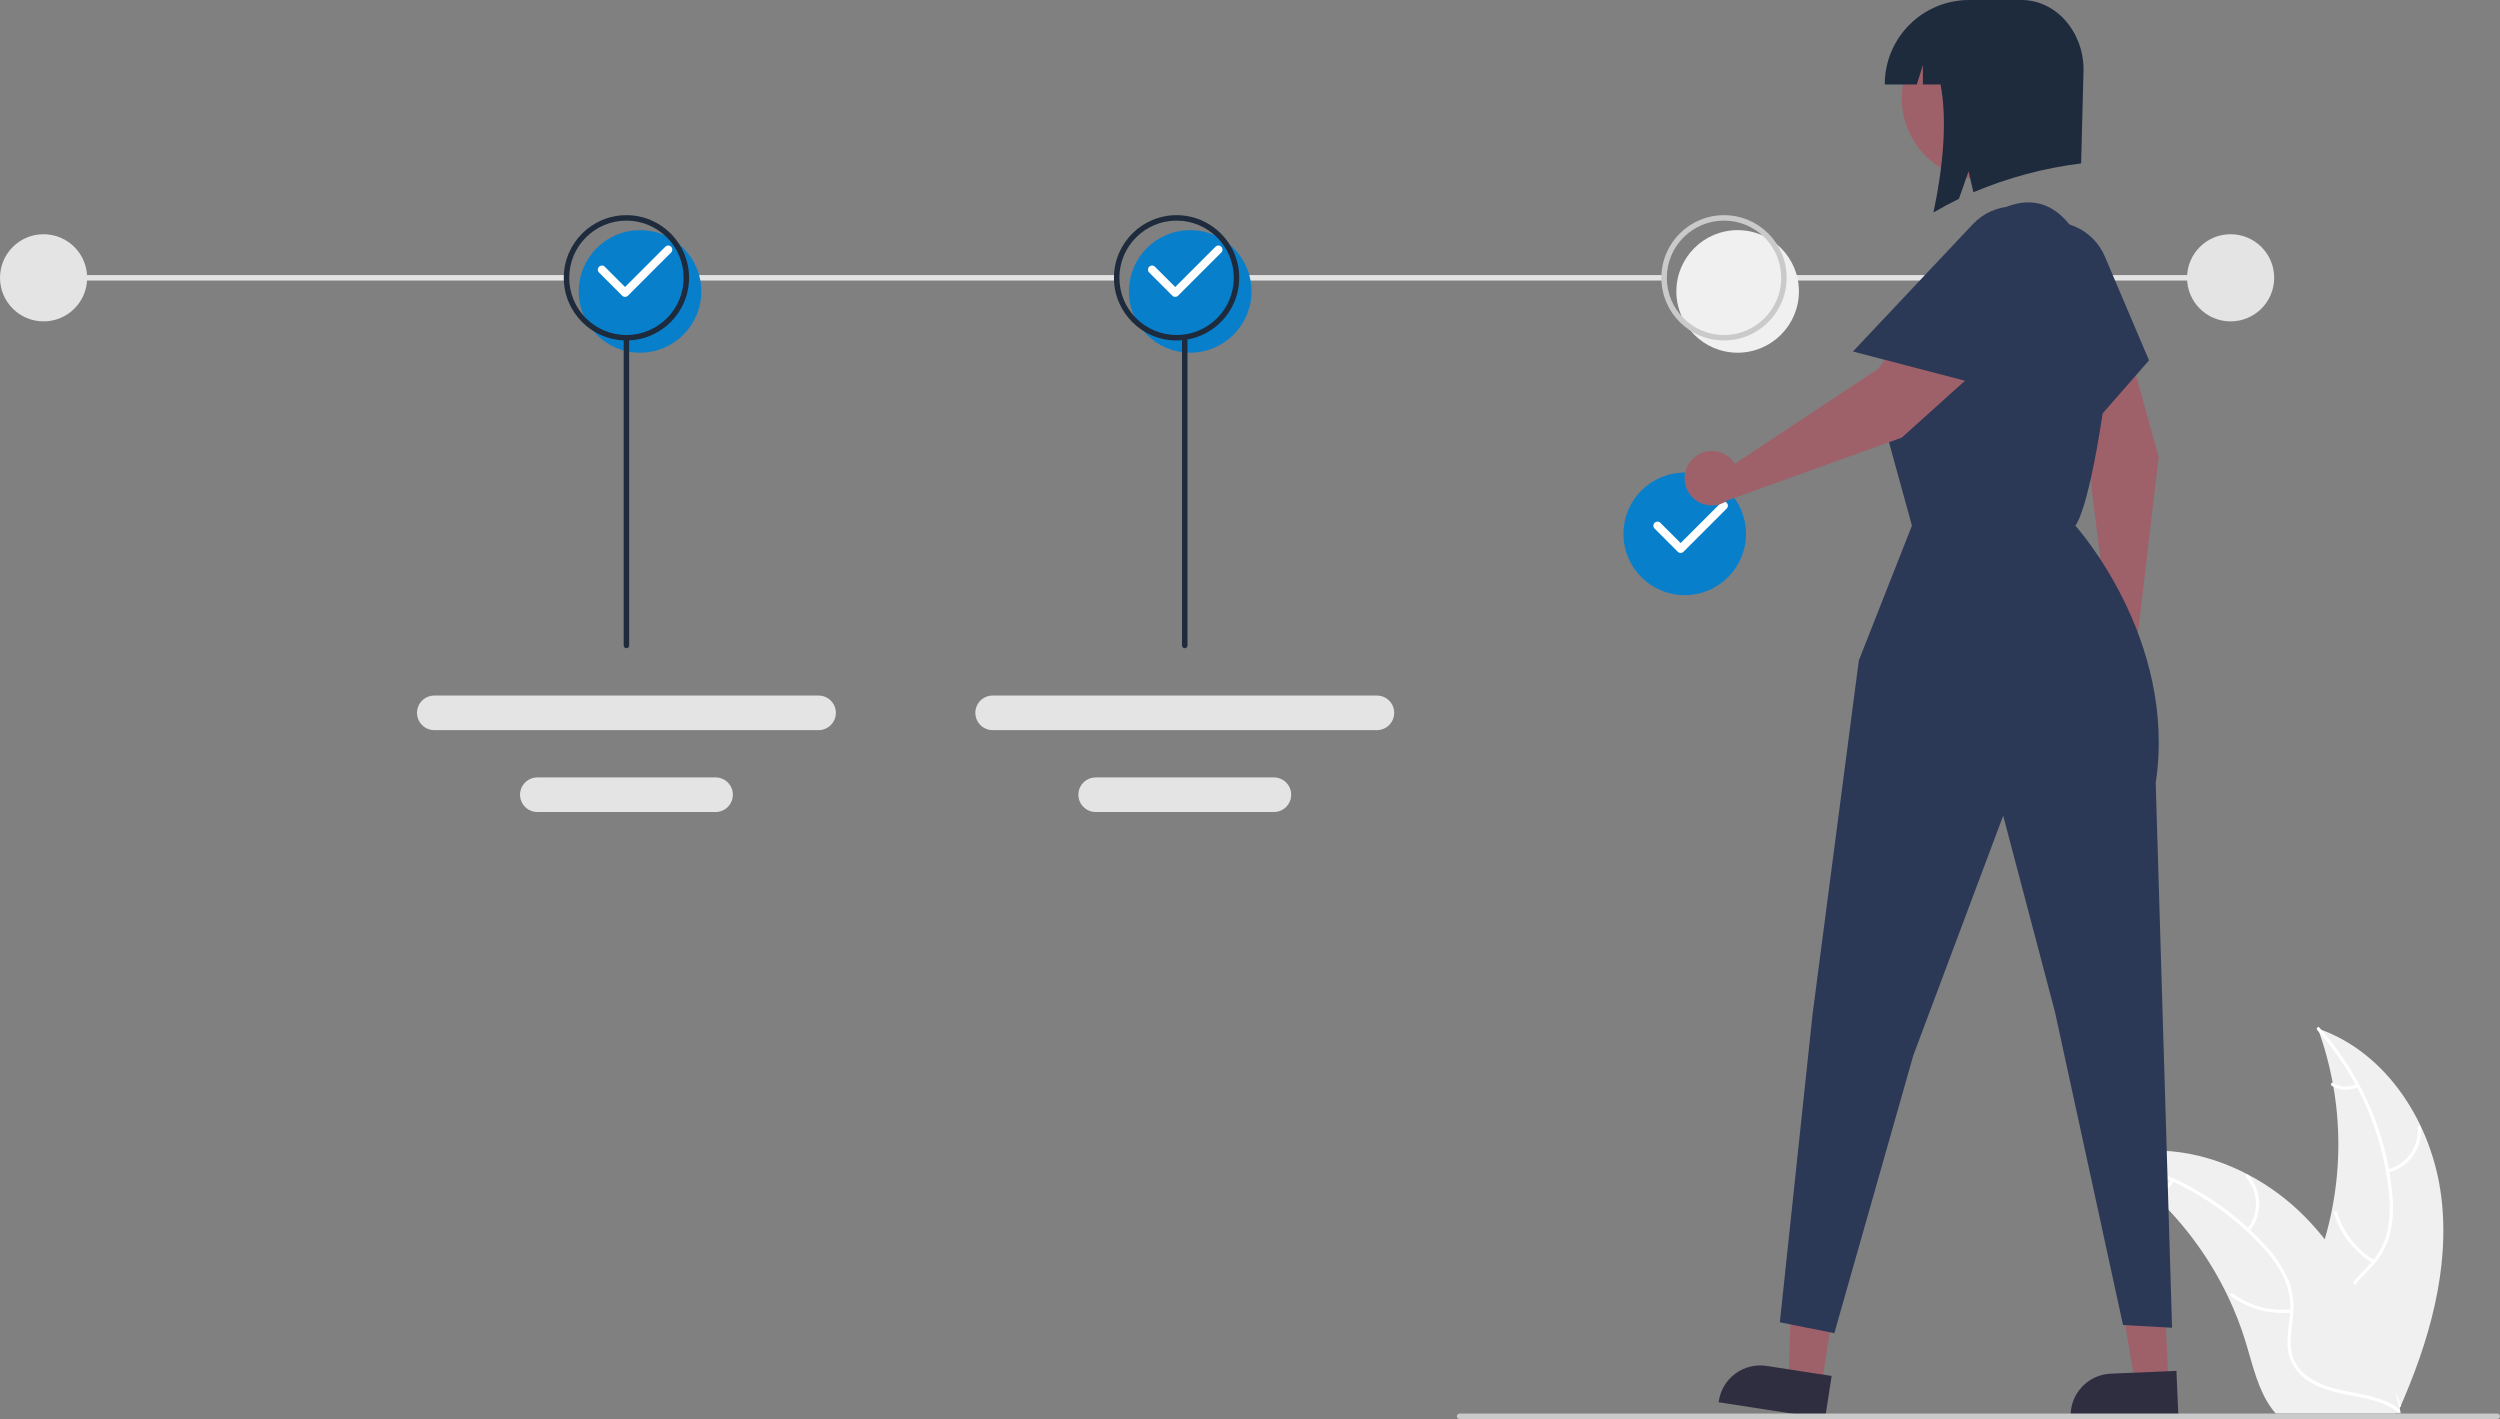 <?xml version="1.0" encoding="UTF-8"?>
<svg id="Layer_1" xmlns="http://www.w3.org/2000/svg" version="1.1" viewBox="0 0 917.91 521">
  <rect x="0" y="0" width="917.91" height="521" fill="#808080" stroke="none"/>
  <!-- Generator: Adobe Illustrator 29.8.2, SVG Export Plug-In . SVG Version: 2.1.1 Build 3)  -->
  <defs>
    <style>
      .st0 {
        fill: #cacaca;
      }

      .st1 {
        fill: #087fcb;
      }

      .st2 {
        fill: #2f2e41;
      }

      .st3 {
        fill: #fff;
      }

      .st4 {
        fill: #f0f0f0;
      }

      .st5 {
        fill: #9e616a;
      }

      .st6 {
        fill: #1d2b3d;
      }

      .st7 {
        fill: #2b3856;
      }

      .st8 {
        fill: #e4e4e4;
      }
    </style>
  </defs>
  <path class="st4" d="M896.33,439.3c-3.32-26.68-19.85-52.96-45.29-61.65,10.03,27.46,10.03,57.58,0,85.04-3.91,10.58-9.36,21.93-5.68,32.59,2.29,6.63,7.89,11.71,14.14,14.88,6.26,3.17,13.2,4.68,20.06,6.17l1.35,1.12c10.89-24.58,18.75-51.47,15.43-78.14Z"/>
  <path class="st3" d="M850.78,378.15c14.82,16.6,24.03,37.45,26.32,59.58.58,4.76.4,9.57-.52,14.28-1.05,4.55-3.29,8.74-6.5,12.13-2.93,3.22-6.3,6.18-8.4,10.05-2.11,4.05-2.4,8.8-.78,13.07,1.85,5.31,5.5,9.64,9.22,13.75,4.13,4.56,8.48,9.24,10.24,15.29.21.73,1.34.36,1.13-.37-3.05-10.52-13.27-16.5-18.14-25.98-2.27-4.42-3.23-9.56-1.1-14.23,1.86-4.08,5.34-7.13,8.33-10.37,3.18-3.26,5.52-7.25,6.8-11.62,1.16-4.64,1.52-9.44,1.07-14.2-.85-10.73-3.38-21.27-7.5-31.21-4.64-11.38-11.19-21.88-19.37-31.05-.51-.57-1.29.33-.78.89Z"/>
  <path class="st3" d="M876.78,430.57c7.56-1.84,12.68-8.88,12.09-16.64-.06-.76-1.24-.7-1.18.06.56,7.23-4.22,13.79-11.28,15.45-.74.18-.37,1.3.37,1.13h0Z"/>
  <path class="st3" d="M871.78,462.7c-6.61-3.95-11.49-10.24-13.67-17.63-.22-.73-1.34-.36-1.13.37,2.28,7.68,7.37,14.22,14.26,18.32.66.39,1.19-.67.53-1.06Z"/>
  <path class="st3" d="M865.2,398.06c-2.73,1.3-5.93,1.14-8.52-.43-.65-.4-1.18.66-.53,1.06,2.86,1.72,6.39,1.91,9.42.5.3-.11.47-.44.38-.75-.1-.31-.44-.48-.75-.38h0Z"/>
  <path class="st4" d="M773.48,425.3c.4.26.8.52,1.2.79,5.36,3.52,10.42,7.48,15.14,11.82.37.33.74.67,1.1,1.01,11.26,10.59,20.45,23.17,27.11,37.11,2.65,5.55,4.87,11.29,6.64,17.18,2.45,8.13,4.46,17.14,9.31,23.79.5.7,1.04,1.37,1.62,2h43.83c.1-.05.2-.09.3-.14l1.75.08c-.07-.31-.15-.63-.22-.94-.04-.18-.09-.36-.13-.54-.03-.12-.06-.24-.08-.35,0-.04-.02-.08-.03-.11-.02-.11-.05-.21-.07-.31-.44-1.79-.89-3.58-1.36-5.37t0-.02c-3.59-13.63-8.35-27.08-15-39.38-.2-.37-.4-.75-.62-1.12-3.03-5.53-6.5-10.8-10.39-15.76-2.14-2.71-4.41-5.31-6.81-7.79-6.21-6.4-13.39-11.78-21.28-15.94-15.72-8.3-33.92-11.48-50.72-6.41-.43.13-.85.26-1.28.4Z"/>
  <path class="st3" d="M773.58,425.86c21.83,4.33,41.73,15.44,56.89,31.73,3.33,3.45,6.09,7.4,8.18,11.71,1.9,4.26,2.63,8.96,2.11,13.6-.4,4.34-1.31,8.73-.65,13.08.75,4.5,3.39,8.47,7.24,10.91,4.68,3.13,10.2,4.38,15.64,5.43,6.04,1.16,12.34,2.27,17.38,6.04.61.46,1.28-.52.67-.97-8.77-6.57-20.53-5.19-30.13-9.82-4.48-2.16-8.33-5.69-9.44-10.7-.97-4.38-.03-8.91.41-13.3.58-4.52.04-9.11-1.57-13.37-1.87-4.4-4.47-8.45-7.7-11.98-7.14-8.06-15.5-14.94-24.78-20.41-10.56-6.29-22.11-10.73-34.16-13.13-.75-.15-.83,1.03-.09,1.18h0Z"/>
  <path class="st3" d="M825.9,452.05c4.93-6.02,4.78-14.72-.36-20.56-.51-.57-1.42.19-.91.76,4.8,5.43,4.93,13.55.3,19.13-.49.59.49,1.26.97.67Z"/>
  <path class="st3" d="M841.25,480.72c-7.66.83-15.35-1.26-21.53-5.85-.61-.46-1.29.52-.67.97,6.45,4.76,14.45,6.92,22.42,6.04.76-.08.54-1.25-.21-1.17h0Z"/>
  <path class="st3" d="M797.08,433.07c-1.4,2.68-4.05,4.48-7.06,4.78-.76.07-.54,1.24.21,1.17,3.32-.35,6.25-2.33,7.83-5.28.18-.27.11-.63-.15-.82-.27-.18-.64-.12-.82.15h0Z"/>
  <circle class="st8" cx="16" cy="102" r="16"/>
  <circle class="st8" cx="819" cy="102" r="16"/>
  <rect class="st8" x="654.88" y="101" width="169.12" height="2"/>
  <rect class="st8" x="454.09" y="101" width="156.28" height="2"/>
  <rect class="st8" x="251.98" y="101" width="157.61" height="2"/>
  <rect class="st8" x="16" y="101" width="191.67" height="2"/>
  <path class="st1" d="M235,129.5c-12.43,0-22.5-10.07-22.5-22.5s10.07-22.5,22.5-22.5,22.5,10.07,22.5,22.5h0c-.01,12.42-10.08,22.49-22.5,22.5Z"/>
  <path class="st6" d="M230,125c-12.7,0-23-10.3-23-23s10.3-23,23-23,23,10.3,23,23c-.01,12.7-10.3,22.99-23,23ZM230,81c-11.6,0-21,9.4-21,21s9.4,21,21,21,21-9.4,21-21c-.01-11.59-9.41-20.99-21-21Z"/>
  <path class="st3" d="M229.5,109c-.4,0-.78-.16-1.06-.44l-8.5-8.5c-.59-.58-.59-1.53,0-2.12s1.53-.59,2.12,0c0,0,0,0,0,0l7.44,7.44,14.79-14.79c.59-.59,1.54-.58,2.12,0,.58.59.58,1.53,0,2.12l-15.85,15.85c-.28.28-.66.44-1.06.44Z"/>
  <path class="st1" d="M437,129.5c-12.43,0-22.5-10.07-22.5-22.5s10.07-22.5,22.5-22.5,22.5,10.07,22.5,22.5h0c-.01,12.42-10.08,22.49-22.5,22.5Z"/>
  <path class="st6" d="M432,125c-12.7,0-23-10.3-23-23s10.3-23,23-23,23,10.3,23,23c-.01,12.7-10.3,22.99-23,23ZM432,81c-11.6,0-21,9.4-21,21s9.4,21,21,21,21-9.4,21-21c-.01-11.59-9.41-20.99-21-21Z"/>
  <path class="st3" d="M431.5,109c-.4,0-.78-.16-1.06-.44l-8.5-8.5c-.59-.58-.59-1.53,0-2.12.58-.59,1.53-.59,2.12,0,0,0,0,0,0,0l7.44,7.44,14.79-14.79c.59-.59,1.54-.59,2.12,0s.59,1.54,0,2.12c0,0,0,0,0,0l-15.85,15.85c-.28.28-.66.44-1.06.44Z"/>
  <path class="st4" d="M638,129.5c-12.43,0-22.5-10.07-22.5-22.5s10.07-22.5,22.5-22.5,22.5,10.07,22.5,22.5h0c-.01,12.42-10.08,22.49-22.5,22.5Z"/>
  <path class="st0" d="M633,125c-12.7,0-23-10.3-23-23s10.3-23,23-23,23,10.3,23,23c-.01,12.7-10.3,22.99-23,23ZM633,81c-11.6,0-21,9.4-21,21s9.4,21,21,21,21-9.4,21-21c-.01-11.59-9.41-20.99-21-21Z"/>
  <path class="st1" d="M618.57,218.52c-12.43,0-22.5-10.07-22.5-22.5s10.07-22.5,22.5-22.5,22.5,10.07,22.5,22.5h0c-.01,12.42-10.08,22.49-22.5,22.5Z"/>
  <path class="st3" d="M617.07,203.02c-.4,0-.78-.16-1.06-.44l-8.5-8.5c-.59-.59-.59-1.54,0-2.12s1.54-.59,2.12,0h0l7.44,7.44,14.79-14.79c.59-.59,1.54-.58,2.12,0,.58.59.58,1.53,0,2.12l-15.85,15.85c-.28.28-.66.44-1.06.44Z"/>
  <polygon class="st5" points="668.81 508.67 656.69 506.8 658.16 459.18 676.04 461.94 668.81 508.67"/>
  <path class="st2" d="M670.08,520.9l-39.07-6.04.08-.49c1.3-8.4,9.16-14.15,17.56-12.85h0s23.86,3.69,23.86,3.69l-2.43,15.7Z"/>
  <polygon class="st5" points="796.15 507.47 783.9 508 776.06 461 794.13 460.23 796.15 507.47"/>
  <path class="st2" d="M799.78,519.21l-39.49,1.68-.02-.5c-.36-8.49,6.23-15.67,14.72-16.03h0l24.12-1.03.68,15.87Z"/>
  <path class="st5" d="M772.03,227.29c.58-.16,1.17-.27,1.77-.33l-7.64-62.5-25.91-54.87c-3.56-7.53-.33-16.52,7.2-20.08,6.8-3.21,14.92-.92,19.04,5.36h0c6.79,10.34,11.93,21.67,15.22,33.6l10.89,39.36-7.96,67.49c.87,5.45-2.84,10.58-8.29,11.45-5.45.87-10.58-2.84-11.45-8.29-.8-5,2.26-9.81,7.13-11.2Z"/>
  <path class="st7" d="M734.15,109.48c-3.96-10.78,1.57-22.74,12.35-26.7,10.41-3.82,21.98,1.18,26.32,11.39l16.22,38.14-32.73,37.45-22.15-60.27Z"/>
  <path class="st7" d="M709,116l22-37h0c15.2-9.94,27.7-3.44,34.37,13.45,5.81,14.72,10.32,33.33,7.63,52.55-6.01,43.05-11,48-11,48,0,0,37.5,41.5,29.5,94.5l6,200-18-1-25-115-19-72-33,88-29,102-20-4,12-113,17-130,19.5-49.5-9.5-34.5s-11-24,16.5-42.5Z"/>
  <path class="st5" d="M635.89,168.84c.4.44.77.92,1.08,1.43l52.5-34.76,37.51-47.69c5.15-6.55,14.63-7.68,21.18-2.53,5.91,4.65,7.49,12.93,3.72,19.43h0c-6.22,10.69-14.06,20.35-23.25,28.63l-30.35,27.32-63.94,23.04c-4.49,3.22-10.73,2.19-13.95-2.3-3.22-4.49-2.19-10.73,2.3-13.95,4.11-2.95,9.78-2.36,13.2,1.37h0Z"/>
  <path class="st7" d="M724.37,82.31c7.88-8.36,21.04-8.76,29.4-.88,8.07,7.6,8.76,20.2,1.57,28.63l-26.88,31.55-48.13-12.55,44.03-46.75Z"/>
  <circle class="st5" cx="727.97" cy="36.12" r="29.73" transform="translate(71.89 353.6) rotate(-28.66)"/>
  <path class="st6" d="M723,0h19.2c12.59,0,22.8,11.48,22.8,25.65l-.89,34.35c-13.6,1.69-26.91,5.25-39.54,10.58l-1.79-7.65-3.54,10.08c-3.14,1.52-6.26,3.19-9.35,5,3.61-16.95,5.09-33.86,2.62-47h-6.5v-7.12l-2.21,7.12h-11.79C692,13.88,705.88,0,723,0h0Z"/>
  <path class="st0" d="M916.91,521h-381c-.55,0-1-.45-1-1s.45-1,1-1h381c.55,0,1,.45,1,1s-.45,1-1,1Z"/>
  <path class="st6" d="M230,238c-.55,0-1-.45-1-1v-112c0-.55.45-1,1-1s1,.45,1,1v112c0,.55-.45,1-1,1Z"/>
  <path class="st8" d="M159.46,255.38c-3.5,0-6.35,2.84-6.35,6.35s2.84,6.35,6.35,6.35h141.1c3.5,0,6.34-2.85,6.34-6.36,0-3.5-2.84-6.33-6.34-6.34h-141.1Z"/>
  <path class="st8" d="M197.3,285.45c-3.5,0-6.35,2.83-6.36,6.33,0,3.5,2.83,6.35,6.33,6.36h65.46c3.5,0,6.35-2.84,6.35-6.35s-2.84-6.35-6.35-6.35h-65.43Z"/>
  <path class="st8" d="M364.46,255.38c-3.5,0-6.35,2.84-6.35,6.35s2.84,6.35,6.35,6.35h141.1c3.5,0,6.34-2.85,6.34-6.36,0-3.5-2.84-6.33-6.34-6.34h-141.1Z"/>
  <path class="st8" d="M402.3,285.45c-3.5,0-6.35,2.83-6.36,6.33s2.83,6.35,6.33,6.36h65.46c3.5,0,6.35-2.84,6.35-6.35s-2.84-6.35-6.35-6.35h-65.43Z"/>
  <path class="st6" d="M435,238c-.55,0-1-.45-1-1v-112c0-.55.45-1,1-1s1,.45,1,1v112c0,.55-.45,1-1,1Z"/>
</svg>